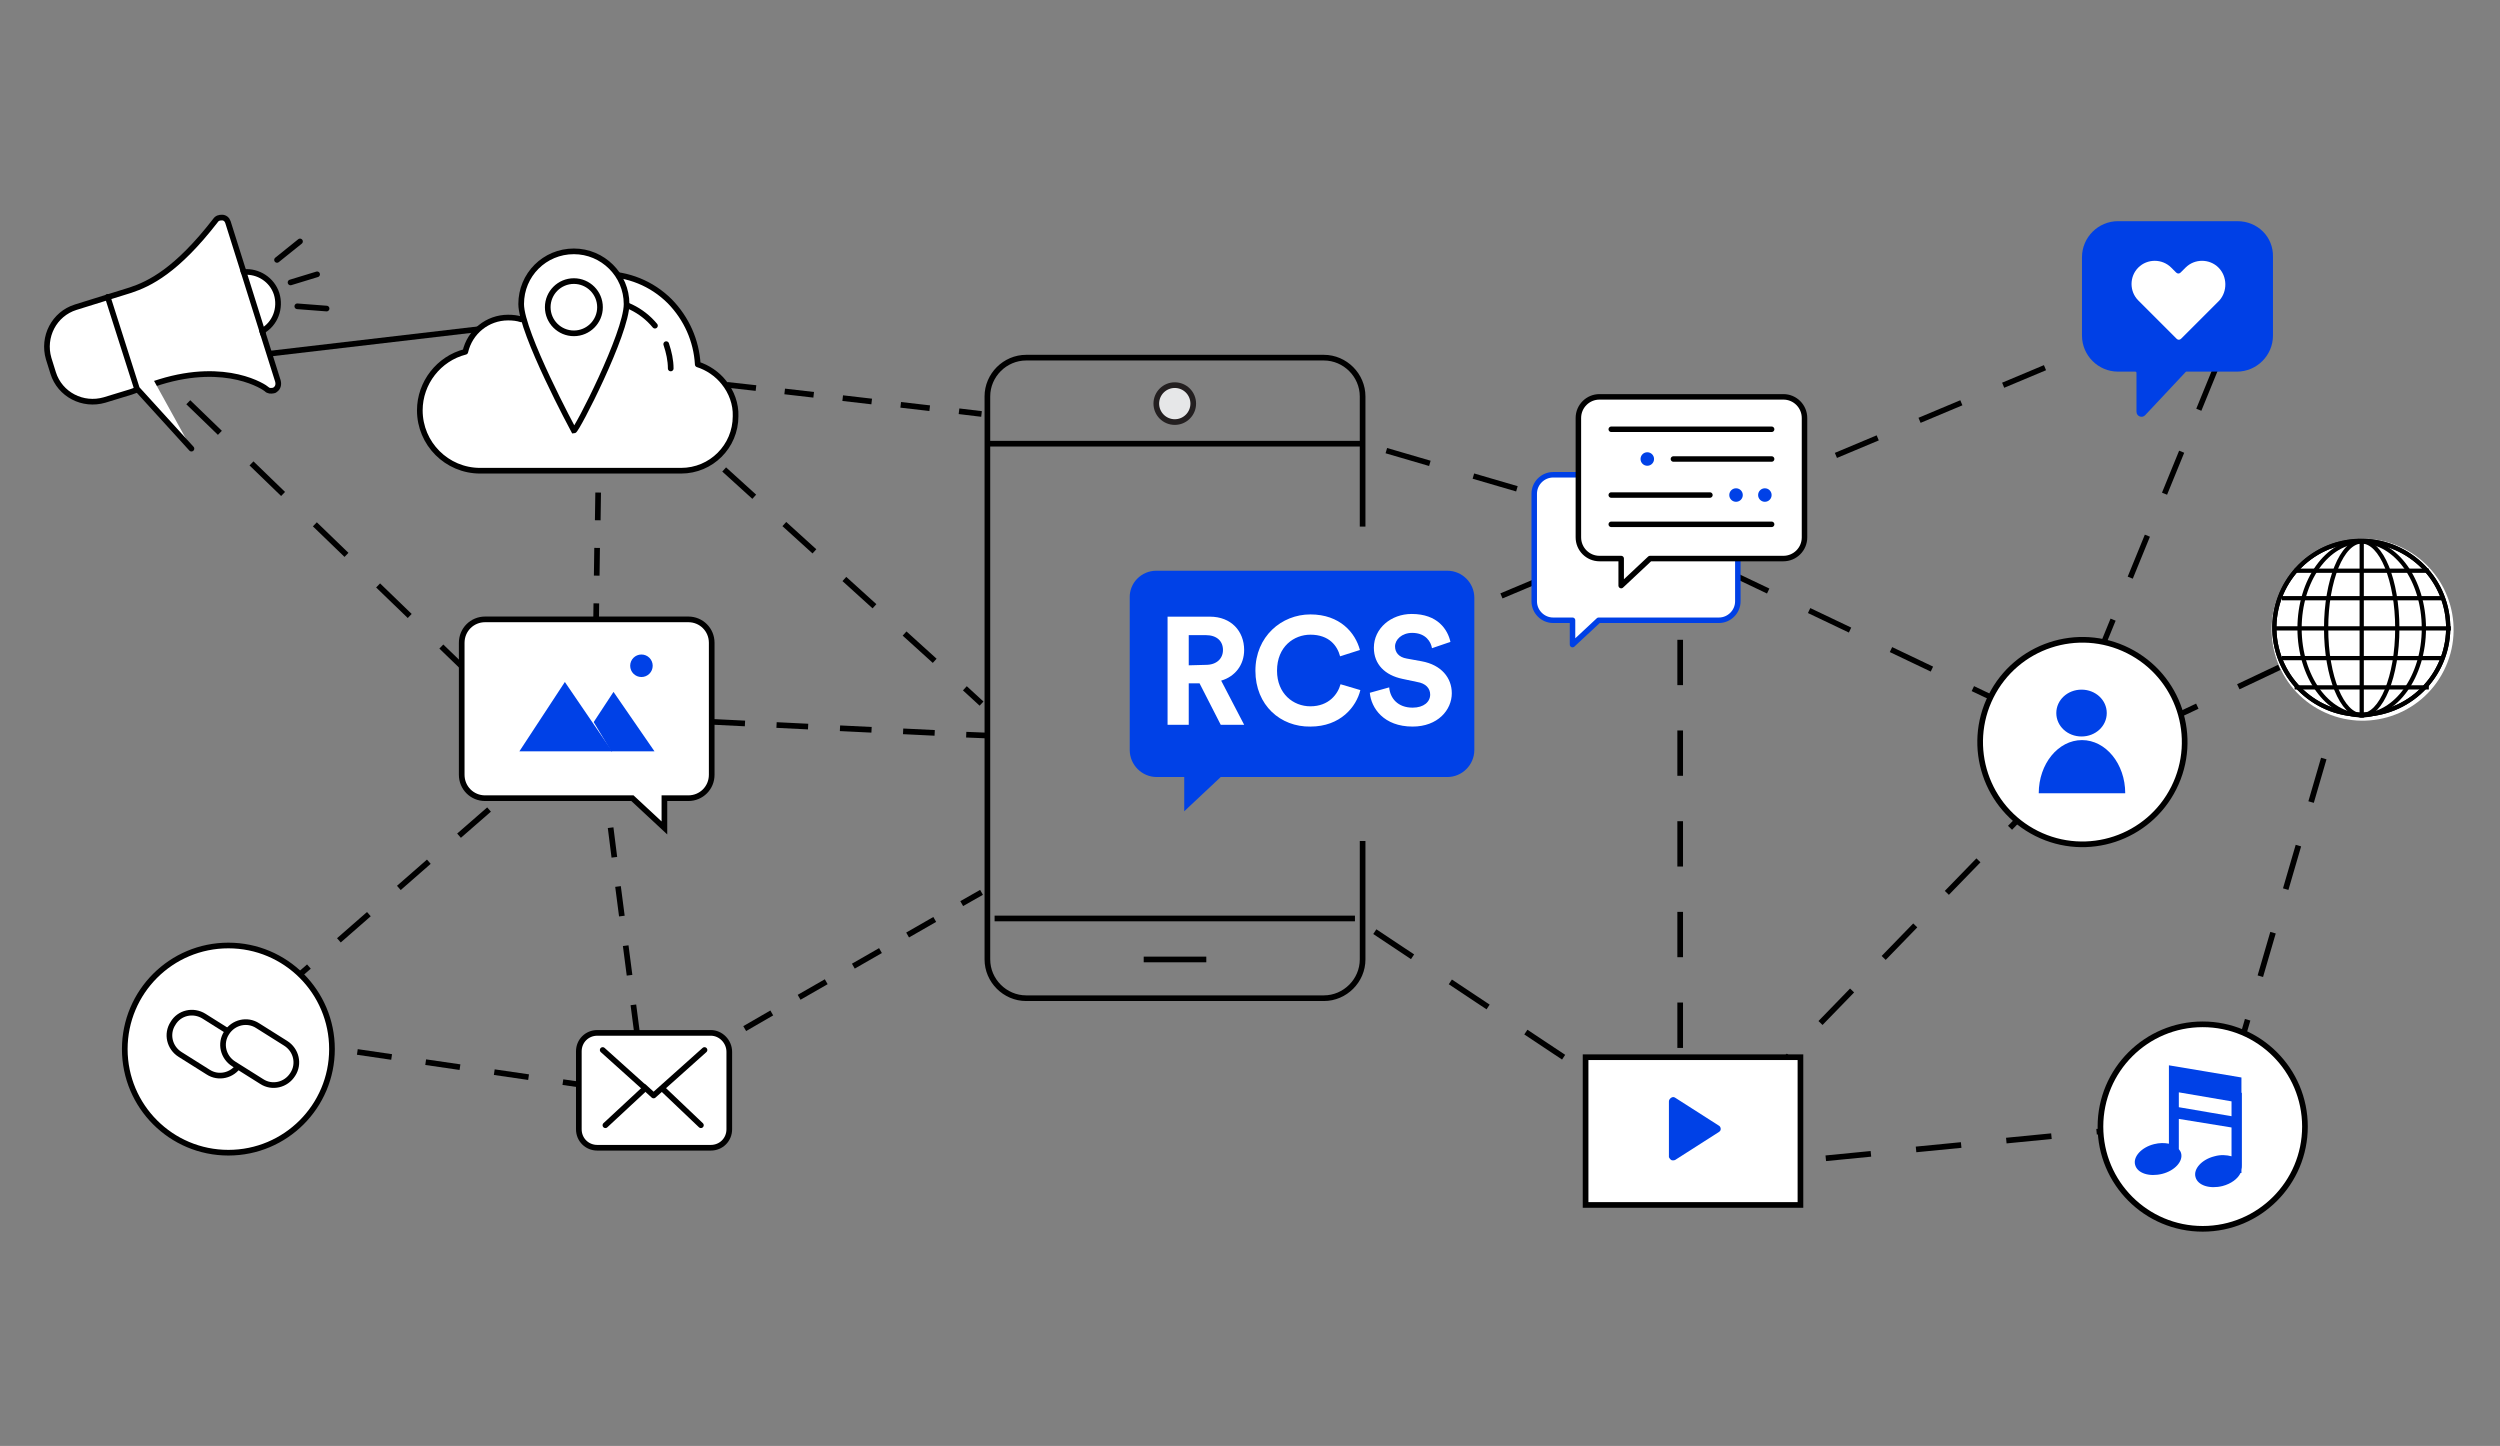 <?xml version="1.0" encoding="utf-8"?>
<!-- Generator: Adobe Illustrator 22.0.0, SVG Export Plug-In . SVG Version: 6.00 Build 0)  -->
<svg version="1.1" id="Layer_1" xmlns="http://www.w3.org/2000/svg" xmlns:xlink="http://www.w3.org/1999/xlink" x="0px" y="0px"
	 viewBox="0 0 555 321" style="enable-background:new 0 0 555 321;" xml:space="preserve">
<rect x="0" y="0" width="555" height="321" fill="#808080" stroke="none"/>
<style type="text/css">
	
		.st0{fill:none;stroke:#000000;stroke-width:1.22;stroke-miterlimit:10;stroke-dasharray:10.067,10.067,10.067,10.067,10.067,10.067;}
	
		.st1{fill:none;stroke:#000000;stroke-width:1.258;stroke-miterlimit:10;stroke-dasharray:10.067,10.067,10.067,10.067,10.067,10.067;}
	.st2{fill:none;stroke:#000000;stroke-width:1.258;stroke-miterlimit:10;}
	.st3{fill:none;stroke:#000000;stroke-width:1.258;stroke-miterlimit:10;stroke-dasharray:7.016,7.016,7.016,7.016;}
	
		.st4{fill:none;stroke:#000000;stroke-width:1.258;stroke-miterlimit:10;stroke-dasharray:7.016,7.016,7.016,7.016,7.016,7.016;}
	.st5{fill:none;stroke:#000000;stroke-width:1.258;stroke-miterlimit:10;stroke-dasharray:6.624,6.624,6.624,6.624;}
	.st6{fill:none;stroke:#000000;stroke-width:1.258;stroke-miterlimit:10;stroke-dasharray:6.624,6.624,6.624,6.624,6.624,6.624;}
	.st7{fill:none;stroke:#000000;stroke-width:1.258;stroke-miterlimit:10;stroke-dasharray:6.944,6.944,6.944,6.944;}
	
		.st8{fill:none;stroke:#000000;stroke-width:1.258;stroke-miterlimit:10;stroke-dasharray:6.944,6.944,6.944,6.944,6.944,6.944;}
	.st9{fill:none;stroke:#000000;stroke-width:1.258;stroke-miterlimit:10;stroke-dasharray:8.84,8.84,8.84,8.84;}
	
		.st10{fill:none;stroke:#000000;stroke-width:1.258;stroke-miterlimit:10;stroke-dasharray:8.84,8.84,8.84,8.84,8.84,8.84;}
	.st11{fill:none;stroke:#000000;stroke-width:1.258;stroke-miterlimit:10;stroke-dasharray:7.695,7.695,7.695,7.695;}
	
		.st12{fill:none;stroke:#000000;stroke-width:1.258;stroke-miterlimit:10;stroke-dasharray:7.695,7.695,7.695,7.695,7.695,7.695;}
	.st13{fill:#0040E6;}
	.st14{fill:#FFFFFF;}
	.st15{fill:#FFFFFF;stroke:#000000;stroke-width:1.258;stroke-miterlimit:10;}
	.st16{fill:none;stroke:#000000;stroke-width:1.258;stroke-linecap:round;stroke-linejoin:round;stroke-miterlimit:10;}
	.st17{fill:none;stroke:#000000;stroke-width:1.258;stroke-miterlimit:10;stroke-dasharray:6.155,6.155,6.155,6.155;}
	
		.st18{fill:none;stroke:#000000;stroke-width:1.258;stroke-miterlimit:10;stroke-dasharray:6.155,6.155,6.155,6.155,6.155,6.155;}
	.st19{fill:none;stroke:#000000;stroke-width:1.258;stroke-miterlimit:10;stroke-dasharray:9.761,9.761,9.761,9.761;}
	
		.st20{fill:none;stroke:#000000;stroke-width:1.258;stroke-miterlimit:10;stroke-dasharray:9.761,9.761,9.761,9.761,9.761,9.761;}
	.st21{fill:none;stroke:#000000;stroke-width:1.258;stroke-miterlimit:10;stroke-dasharray:9.018,9.018,9.018,9.018;}
	
		.st22{fill:none;stroke:#000000;stroke-width:1.258;stroke-miterlimit:10;stroke-dasharray:9.018,9.018,9.018,9.018,9.018,9.018;}
	.st23{fill:none;stroke:#000000;stroke-width:1.258;stroke-miterlimit:10;stroke-dasharray:6.482,6.482,6.482,6.482;}
	
		.st24{fill:none;stroke:#000000;stroke-width:1.258;stroke-miterlimit:10;stroke-dasharray:6.482,6.482,6.482,6.482,6.482,6.482;}
	.st25{fill:#FFFFFF;stroke:#000000;stroke-width:1.258;stroke-linecap:round;stroke-linejoin:round;stroke-miterlimit:10;}
	.st26{fill:#0041E7;}
	.st27{fill:#E6E7E8;stroke:#231F20;stroke-width:1.258;stroke-linecap:round;stroke-miterlimit:10;}
	.st28{fill:none;stroke:#000000;stroke-width:0.944;stroke-miterlimit:10;}
	.st29{fill:#FFFFFF;stroke:#0040E6;stroke-width:1.22;stroke-linecap:round;stroke-linejoin:round;stroke-miterlimit:10;}
	.st30{fill:#FFFFFF;stroke:#000000;stroke-width:1.22;stroke-linecap:round;stroke-linejoin:round;stroke-miterlimit:10;}
	.st31{fill:none;stroke:#000000;stroke-width:1.22;stroke-linecap:round;stroke-linejoin:round;stroke-miterlimit:10;}
	.st32{enable-background:new    ;}
</style>
<polyline class="st0" points="296.2,147.9 367.3,118 499.8,62.4 458.8,162.8 357.9,114.7 302.5,98.5 "/>
<polyline class="st1" points="373,121.9 373,251.9 300.8,203.9 "/>
<polyline class="st1" points="376.1,256 459.4,170.2 524.3,139.5 492.5,248.6 373,260.3 "/>
<g>
	<g>
		<line class="st2" x1="219.5" y1="163.3" x2="214.5" y2="163.1"/>
		<line class="st3" x1="207.5" y1="162.7" x2="182.9" y2="161.5"/>
		<line class="st4" x1="179.4" y1="161.3" x2="140.9" y2="159.4"/>
		<polyline class="st2" points="137.4,159.2 132.4,159 133,164 		"/>
		<line class="st5" x1="133.9" y1="170.6" x2="136.8" y2="193.6"/>
		<line class="st6" x1="137.2" y1="196.8" x2="141.9" y2="233"/>
		<polyline class="st2" points="142.3,236.3 143,241.2 147.3,238.7 		"/>
		<line class="st7" x1="153.3" y1="235.3" x2="174.4" y2="223.1"/>
		<line class="st8" x1="177.4" y1="221.4" x2="210.5" y2="202.4"/>
		<line class="st2" x1="213.5" y1="200.6" x2="217.9" y2="198.1"/>
	</g>
</g>
<g>
	<g>
		<line class="st2" x1="132.4" y1="159" x2="128.6" y2="162.3"/>
		<line class="st9" x1="121.9" y1="168.1" x2="98.6" y2="188.4"/>
		<line class="st10" x1="95.2" y1="191.3" x2="58.6" y2="223.3"/>
		<polyline class="st2" points="55.3,226.2 51.5,229.5 56.4,230.2 		"/>
		<line class="st11" x1="64.1" y1="231.3" x2="90.7" y2="235.2"/>
		<line class="st12" x1="94.5" y1="235.8" x2="136.4" y2="241.9"/>
		<line class="st2" x1="140.2" y1="242.5" x2="145.2" y2="243.2"/>
	</g>
</g>
<g>
	<path class="st13" d="M496.7,49.1h-26.5c-4.4,0-8,3.6-8,8v17.4c0,4.4,3.6,8,8,8h3.8c0.2,0,0.3,0.1,0.3,0.3v8.6c0,1,1.2,1.5,1.9,0.8
		l9-9.6c0.1-0.1,0.1-0.1,0.2-0.1h11.2c4.4,0,8-3.6,8-8V57C504.7,52.6,501.2,49.1,496.7,49.1z"/>
	<path class="st13" d="M492.5,59.4L492.5,59.4c-2-2-5.3-2-7.3,0l-1.1,1.1c-0.3,0.3-0.7,0.3-1,0l-1.1-1.1c-2-2-5.3-2-7.3,0l0,0
		c-2,2-2,5.3,0,7.3l8.5,8.5c0.3,0.3,0.7,0.3,1,0l8.5-8.5C494.5,64.7,494.5,61.4,492.5,59.4z"/>
	<path class="st14" d="M492.5,59.4L492.5,59.4c-2-2-5.3-2-7.3,0l-1.1,1.1c-0.3,0.3-0.7,0.3-1,0l-1.1-1.1c-2-2-5.3-2-7.3,0l0,0
		c-2,2-2,5.3,0,7.3l8.5,8.5c0.3,0.3,0.7,0.3,1,0l8.5-8.5C494.5,64.7,494.5,61.4,492.5,59.4z"/>
</g>
<path class="st15" d="M157.8,229.3h-25.2c-2.3,0-4.1,1.8-4.1,4.1v17.3c0,2.3,1.8,4.1,4.1,4.1h25.2c2.3,0,4.1-1.8,4.1-4.1v-17.2
	C161.9,231.2,160,229.3,157.8,229.3z"/>
<g>
	<path class="st16" d="M156.4,233.1l-11.3,10.1l-2.2-2l0,0c0,0-0.1-0.1-0.2-0.1l-8.9-8"/>
	<path class="st16" d="M155.6,249.8l-8.2-7.8"/>
	<path class="st16" d="M134.4,249.8l8.4-7.8"/>
</g>
<g>
	<g>
		<line class="st2" x1="132.1" y1="151.3" x2="132.2" y2="146.3"/>
		<line class="st17" x1="132.3" y1="140.1" x2="132.6" y2="118.6"/>
		<line class="st18" x1="132.7" y1="115.5" x2="133.2" y2="81.6"/>
		<line class="st2" x1="133.3" y1="78.6" x2="133.4" y2="73.5"/>
	</g>
</g>
<line class="st2" x1="36.9" y1="81.2" x2="133.4" y2="69.9"/>
<g>
	<g>
		<line class="st2" x1="31.1" y1="79.1" x2="34.7" y2="82.6"/>
		<line class="st19" x1="41.8" y1="89.3" x2="66.4" y2="113.1"/>
		<line class="st20" x1="69.9" y1="116.4" x2="108.5" y2="153.7"/>
		<line class="st2" x1="112" y1="157.1" x2="115.6" y2="160.6"/>
	</g>
</g>
<g>
	<g>
		<line class="st2" x1="217.9" y1="156.2" x2="214.2" y2="152.8"/>
		<line class="st21" x1="207.5" y1="146.7" x2="184.1" y2="125.5"/>
		<line class="st22" x1="180.8" y1="122.4" x2="144.1" y2="89.1"/>
		<polyline class="st2" points="140.8,86 137,82.7 142,83.2 		"/>
		<line class="st23" x1="148.5" y1="84" x2="171" y2="86.5"/>
		<line class="st24" x1="174.2" y1="86.9" x2="209.7" y2="91"/>
		<line class="st2" x1="212.9" y1="91.3" x2="217.9" y2="91.9"/>
	</g>
</g>
<g>
	<path class="st25" d="M160.7,84.9c-1.5-1.9-3.6-3.3-5.8-4c-0.3-5.3-2.5-10.2-6.2-14c-4-4-9.3-6.1-14.9-6.1
		c-7.4,0-14.2,3.9-18.1,10.1c-0.9-0.3-1.9-0.4-2.9-0.4c-4.6,0-8.5,3.2-9.5,7.6c-5.9,1.5-10.1,6.9-10.1,13c0,7.4,6,13.4,13.4,13.4
		h1.7h0.9h42c6.7,0,12.1-5.4,12.1-12.1C163.4,89.7,162.4,87,160.7,84.9z"/>
	<path class="st25" d="M148.9,81.8c0-1.8-0.4-3.6-1-5.4"/>
	<path class="st25" d="M145.4,72.3c-2.9-3.5-7.2-5.6-11.7-5.6"/>
</g>
<ellipse class="st15" cx="489" cy="250.1" rx="22.7" ry="22.7"/>
<path class="st26" d="M497.6,259.7v0.7h-0.2c-0.6,1.3-2.1,2.4-4,2.9c-2.8,0.7-5.5-0.1-6-2c-0.5-1.8,1.4-3.9,4.2-4.6
	c1.4-0.4,2.7-0.3,3.8,0v-6.4l-11.7-1.9v6.7c0.2,0.3,0.4,0.5,0.5,0.9c0.5,1.8-1.4,3.9-4.2,4.6c-2.8,0.7-5.5-0.1-6-2
	c-0.5-1.8,1.4-3.9,4.2-4.6c1.2-0.3,2.3-0.3,3.3-0.1c0-2,0-4.4,0-6.9v-1.6l0,0c0-1.4,0-2.8,0-3.9v-5l16.1,2.7v3.4h0.1v16
	C497.7,259,497.7,259.3,497.6,259.7z M483.7,242.5v3.3l11.7,2v-3.3L483.7,242.5z"/>
<g>
	<ellipse class="st15" cx="50.7" cy="232.9" rx="23" ry="23"/>
	<g>
		<path class="st15" d="M45.3,225.6l6.2,3.9c2.4,1.5,3.1,4.6,1.6,6.9l0,0c-1.5,2.4-4.6,3.1-6.9,1.6l-6.2-3.9
			c-2.4-1.5-3.1-4.6-1.6-6.9l0,0C39.8,224.8,42.9,224.1,45.3,225.6z"/>
		<path class="st15" d="M57.2,227.7l6.2,3.9c2.4,1.5,3.1,4.6,1.6,6.9l0,0c-1.5,2.4-4.6,3.1-6.9,1.6l-6.2-3.9
			c-2.4-1.5-3.1-4.6-1.6-6.9l0,0C51.8,226.9,54.9,226.2,57.2,227.7z"/>
	</g>
</g>
<path class="st15" d="M152.8,137.5h-45.1c-2.9,0-5.2,2.3-5.2,5.2V172c0,2.9,2.3,5.2,5.2,5.2h32.7l7.1,6.6v-6.6h5.3
	c2.9,0,5.2-2.3,5.2-5.2v-29.3C158,139.8,155.7,137.5,152.8,137.5z"/>
<g>
	<polygon class="st26" points="115.3,166.8 125.4,151.4 135.9,166.8 	"/>
	<polyline class="st26" points="131.8,160.3 136.2,153.6 145.3,166.8 135.7,166.8 	"/>
	<circle class="st26" cx="142.4" cy="147.8" r="2.5"/>
</g>
<path class="st2" d="M302.5,186.7V213c0,4.7-3.9,8.6-8.6,8.6h-66.1c-4.7,0-8.6-3.9-8.6-8.6V88c0-4.7,3.9-8.6,8.6-8.6h66.1
	c4.7,0,8.6,3.9,8.6,8.6v28.9"/>
<line class="st2" x1="219.2" y1="98.5" x2="302.5" y2="98.5"/>
<line class="st2" x1="220.8" y1="203.9" x2="300.8" y2="203.9"/>
<line class="st2" x1="253.9" y1="213" x2="267.8" y2="213"/>
<path class="st26" d="M256.7,126.7h64.6c3.3,0,6,2.7,6,6v33.8c0,3.3-2.7,6-6,6H271l-8.1,7.6v-7.6h-6.1c-3.3,0-6-2.7-6-6v-33.8
	C250.7,129.4,253.4,126.7,256.7,126.7z"/>
<circle class="st27" cx="260.8" cy="89.6" r="4.1"/>
<path class="st15" d="M139.1,67.5c0,6.5-11.1,28.1-11.7,28.1c0,0-11.7-21.7-11.7-28.1c0-6.5,5.2-11.7,11.7-11.7
	C133.8,55.8,139.1,61,139.1,67.5L139.1,67.5z"/>
<circle class="st15" cx="127.4" cy="68.2" r="5.8"/>
<g>
	<path class="st25" d="M32.4,85.8l3.1-1c14.9-4.6,23.3,1.2,23.7,1.6s0.9,0.4,1.5,0.3c0.2,0,0.4-0.2,0.4-0.2c0.6-0.4,0.8-1.1,0.6-1.9
		l-3.5-11.1c2.9-1.6,4.2-5.1,3.2-8.3c-1-3.1-4.1-5.1-7.3-4.8l-3.5-11.1c-0.2-0.6-0.7-1-1.3-1s-1.1,0.1-1.5,0.7
		C39.2,60.1,33.2,63,29,64.4l-12.2,3.8c-4.8,1.5-7.4,6.6-6,11.4l1,3.2c1.5,4.8,6.6,7.4,11.4,6l5.9-1.8L32.4,85.8z"/>
	<path class="st25" d="M70.4,60.9l-5.9,1.8"/>
	<path class="st25" d="M66.6,53.6l-5.1,4.1"/>
	<path class="st25" d="M72.5,68.5L66,68"/>
	<polyline class="st25" points="23.9,65.9 30.4,86.3 42.5,99.6 	"/>
	<line class="st16" x1="54" y1="60.1" x2="58.4" y2="74.1"/>
</g>
<ellipse transform="matrix(0.448 -0.894 0.894 0.448 108.078 504.205)" class="st15" cx="462.2" cy="164.6" rx="22.7" ry="22.7"/>
<g>
	<path class="st26" d="M471.8,176.1c0-6.5-4.3-11.8-9.6-11.8c-5.3,0-9.6,5.3-9.6,11.8H471.8z"/>
	<path class="st26" d="M467.7,158.3c0-2.9-2.5-5.2-5.6-5.2s-5.6,2.3-5.6,5.2s2.5,5.2,5.6,5.2S467.7,161.2,467.7,158.3z"/>
</g>
<ellipse transform="matrix(0.448 -0.894 0.894 0.448 164.809 545.973)" class="st14" cx="524.3" cy="139.6" rx="20.2" ry="20.2"/>
<g>
	<g>
		
			<ellipse transform="matrix(0.973 -0.23 0.23 0.973 -18.025 124.219)" class="st28" cx="524.3" cy="139.5" rx="19.3" ry="19.3"/>
		
			<ellipse transform="matrix(0.973 -0.23 0.23 0.973 -18.025 124.219)" class="st28" cx="524.3" cy="139.5" rx="19.3" ry="19.3"/>
		<ellipse class="st28" cx="524.3" cy="139.5" rx="13.8" ry="19.3"/>
		<ellipse class="st28" cx="524.3" cy="139.5" rx="7.9" ry="19.3"/>
	</g>
	<line class="st28" x1="524.3" y1="119.8" x2="524.3" y2="159.3"/>
	<line class="st28" x1="504.6" y1="139.5" x2="544.1" y2="139.5"/>
	<line class="st28" x1="506.6" y1="132.8" x2="542.1" y2="132.8"/>
	<line class="st28" x1="506.6" y1="146.1" x2="542.1" y2="146.1"/>
	<line class="st28" x1="509.4" y1="126.7" x2="539.2" y2="126.7"/>
	<line class="st28" x1="509.4" y1="152.6" x2="539.2" y2="152.6"/>
</g>
<path class="st15" d="M399.7,267.5v-32.8H352v32.8H399.7z"/>
<path class="st26" d="M371,257.5c0.1,0.1,0.3,0.1,0.4,0.1c0.2,0,0.3,0,0.5-0.1l9.7-6.2c0.3-0.2,0.4-0.4,0.4-0.7s-0.2-0.6-0.4-0.7
	l-9.7-6.2c-0.3-0.2-0.6-0.2-0.9,0s-0.5,0.5-0.5,0.8v12.4C370.6,257.1,370.8,257.4,371,257.5z"/>
<g>
	<path class="st29" d="M344.8,105.4h36.8c2.3,0,4.2,1.9,4.2,4.2v23.9c0,2.3-1.9,4.2-4.2,4.2h-26.7l-5.8,5.4v-5.4h-4.3
		c-2.3,0-4.2-1.9-4.2-4.2v-23.9C340.6,107.3,342.5,105.4,344.8,105.4z"/>
	<g>
		<path class="st30" d="M355.1,88.1h40.8c2.6,0,4.7,2.1,4.7,4.7v26.5c0,2.6-2.1,4.7-4.7,4.7h-29.6l-6.4,6v-6h-4.8
			c-2.6,0-4.7-2.1-4.7-4.7V92.8C350.4,90.2,352.5,88.1,355.1,88.1z"/>
		<line class="st31" x1="393.3" y1="95.3" x2="357.7" y2="95.3"/>
		<line class="st31" x1="357.7" y1="116.4" x2="393.3" y2="116.4"/>
		<line class="st31" x1="357.7" y1="109.9" x2="379.6" y2="109.9"/>
		<circle class="st26" cx="391.8" cy="109.9" r="1.5"/>
		<circle class="st26" cx="385.4" cy="109.9" r="1.5"/>
		<line class="st31" x1="393.3" y1="101.9" x2="371.5" y2="101.9"/>
		<circle class="st26" cx="365.7" cy="101.9" r="1.5"/>
	</g>
</g>
<g class="st32">
	<path class="st14" d="M266.3,151.7h-2.4v9.2h-4.7v-24h9.4c4.7,0,7.6,3.2,7.6,7.4c0,3.3-2,5.9-5.1,6.8l5.1,9.8H271L266.3,151.7z
		 M267.7,147.6c2.4,0,3.8-1.4,3.8-3.3c0-2-1.4-3.3-3.8-3.3h-3.8v6.7L267.7,147.6L267.7,147.6z"/>
	<path class="st14" d="M278.7,148.9c0-7.6,5.8-12.5,12.2-12.5c6.6,0,10,4.1,11,7.9l-4.4,1.4c-0.6-2.3-2.4-4.8-6.6-4.8
		c-3.6,0-7.4,2.6-7.4,8c0,5.1,3.6,7.9,7.4,7.9c4.1,0,6.1-2.7,6.7-4.9l4.4,1.3c-0.9,3.7-4.4,8.1-11.1,8.1
		C284.3,161.4,278.7,156.6,278.7,148.9z"/>
	<path class="st14" d="M317.9,143.9c-0.2-1.3-1.3-3.4-4.4-3.4c-2.3,0-3.8,1.5-3.8,3c0,1.3,0.8,2.4,2.6,2.7l3.3,0.6
		c4.4,0.8,6.7,3.7,6.7,7.1c0,3.7-3.1,7.4-8.7,7.4c-6.4,0-9.2-4.1-9.5-7.5l4.3-1.2c0.2,2.4,1.9,4.5,5.2,4.5c2.5,0,3.9-1.3,3.9-2.9
		c0-1.4-1-2.5-2.9-2.8l-3.3-0.7c-3.8-0.8-6.3-3.2-6.3-6.9c0-4.3,3.8-7.5,8.4-7.5c5.8,0,8,3.5,8.6,6.2L317.9,143.9z"/>
</g>
</svg>
